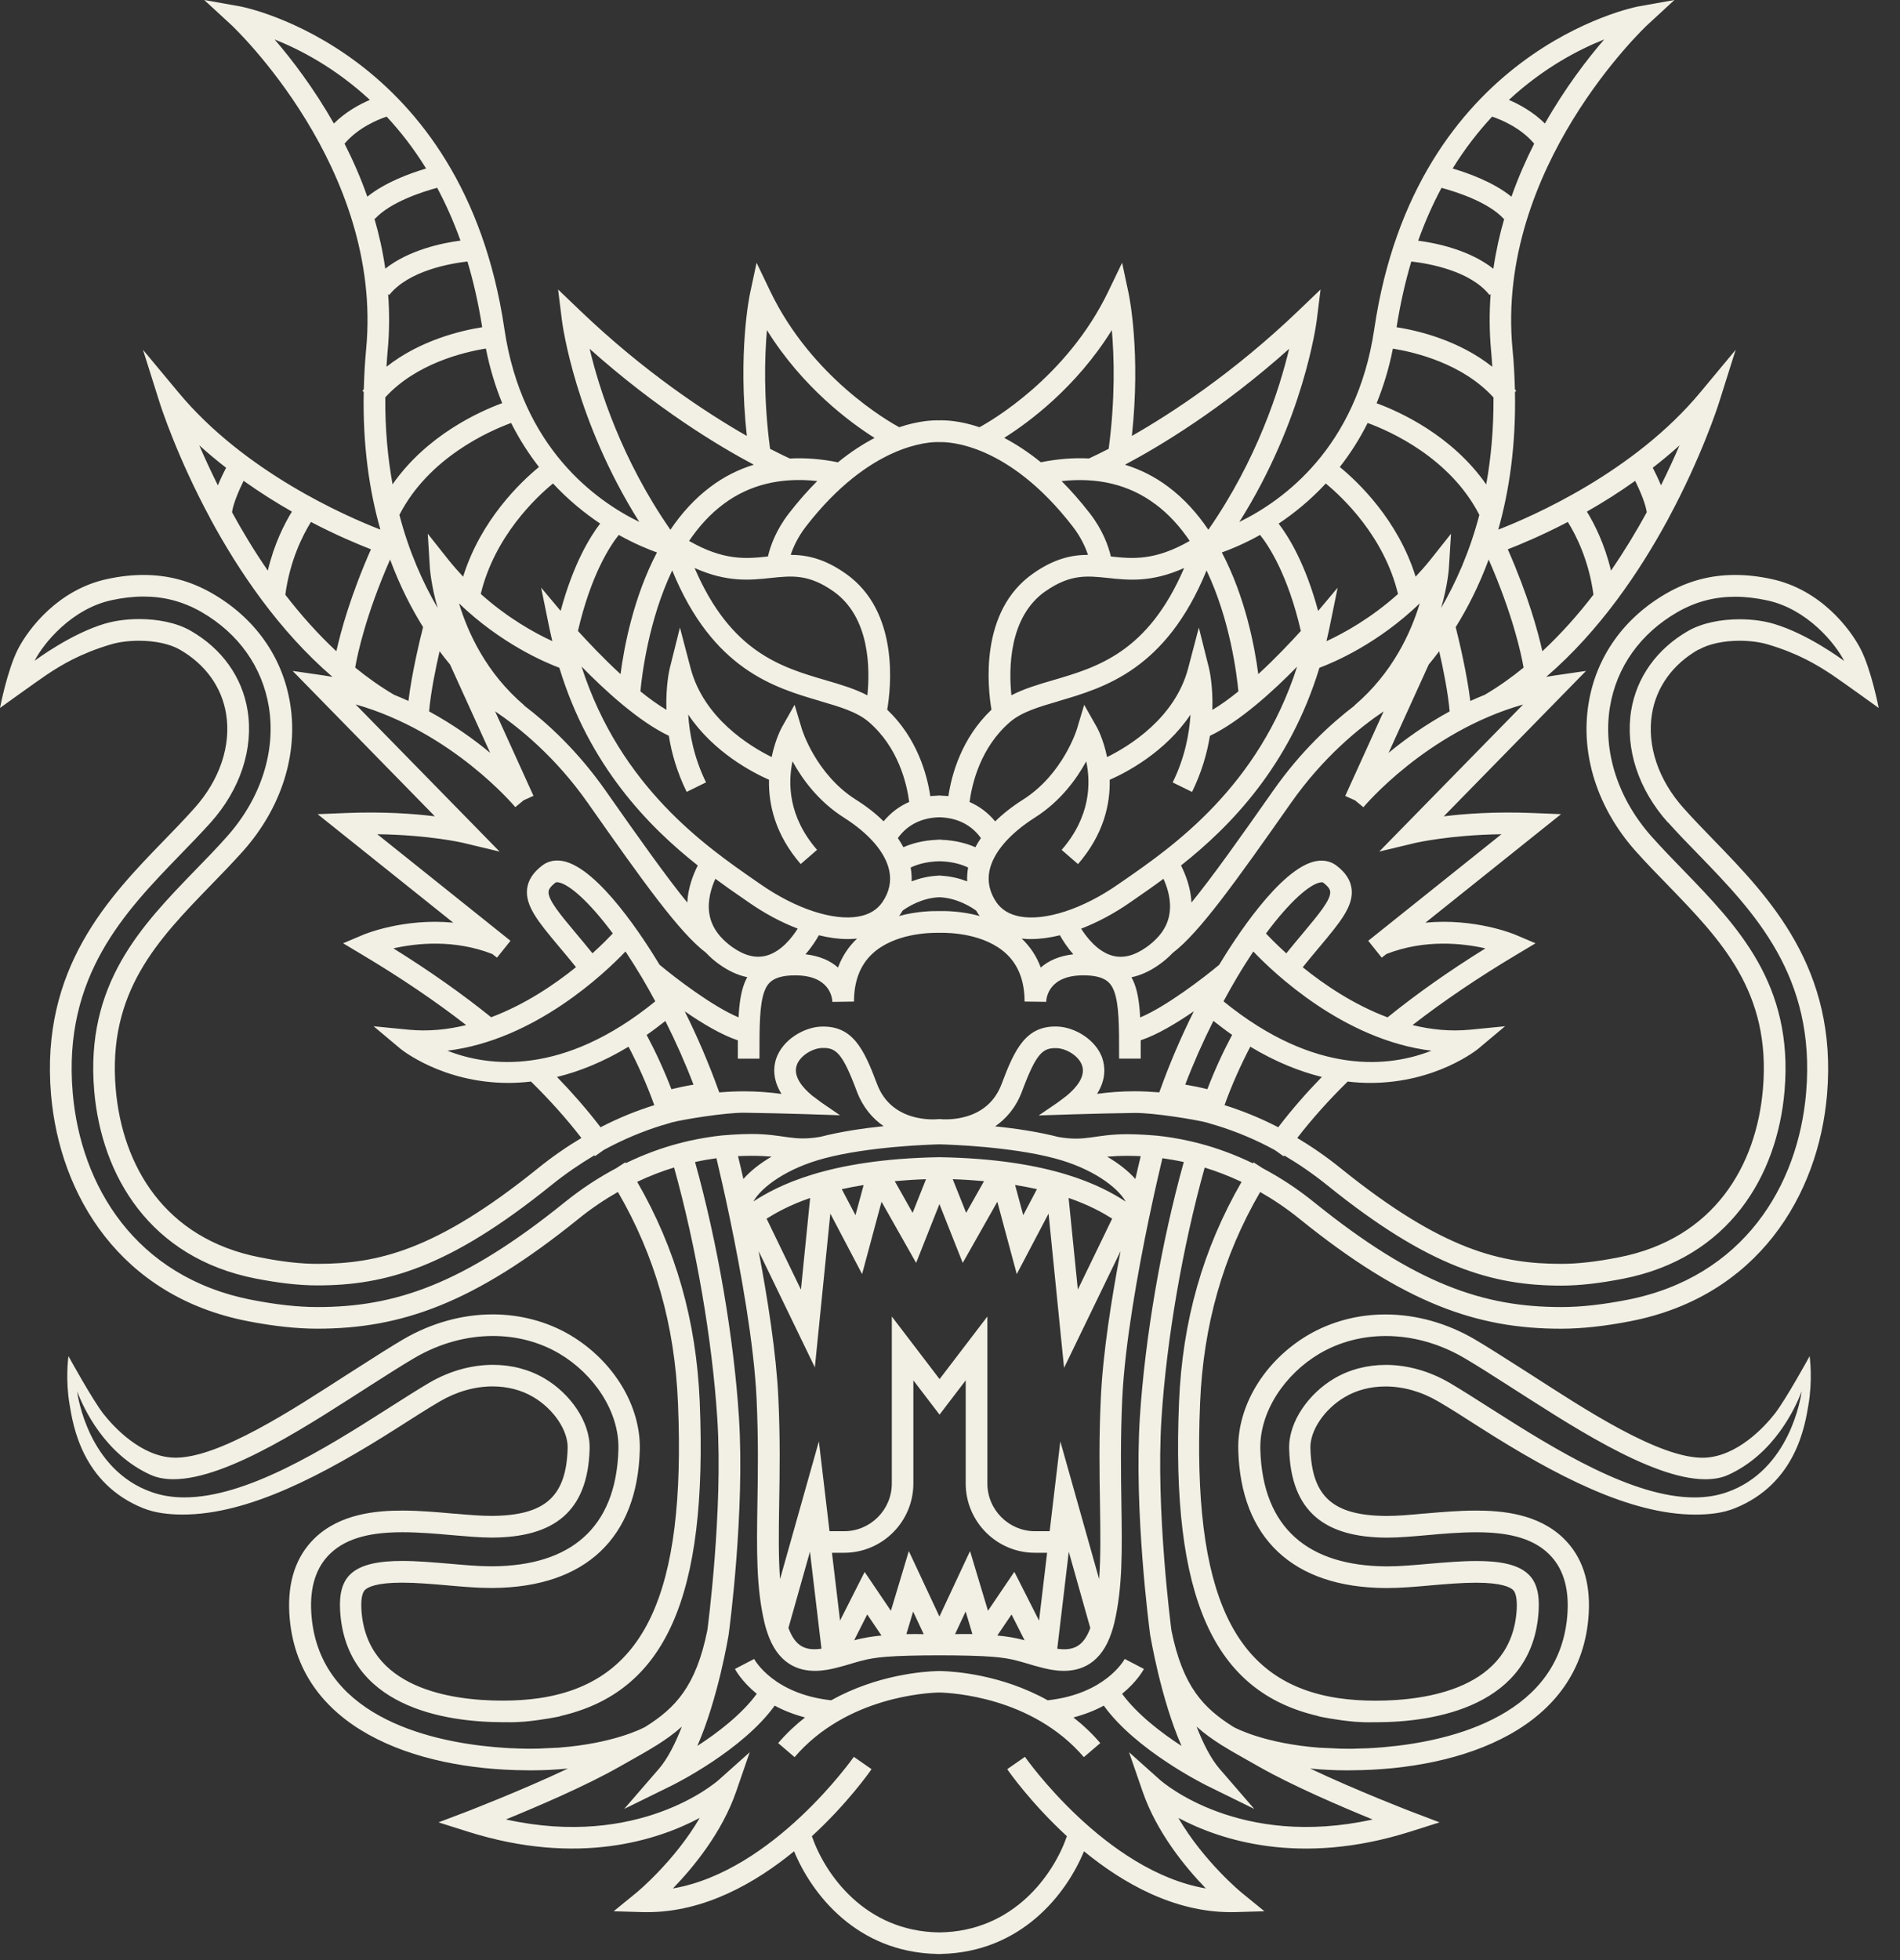<?xml version="1.0" encoding="utf-8"?>
<svg xmlns="http://www.w3.org/2000/svg" fill="none" height="100%" overflow="visible" preserveAspectRatio="none" style="display: block;" viewBox="0 0 64 66" width="100%">
<rect x="0" y="0" width="64" height="66" fill="#333333" stroke="none"/>
<path d="M57.226 21.873C57.553 21.684 58.054 21.575 58.596 21.575C58.94 21.575 59.279 21.619 59.547 21.698C60.573 22.003 61.215 22.392 61.714 22.724C62.112 22.994 63.282 23.838 63.282 23.838C63.282 23.838 63.037 22.562 62.673 21.853C62.321 21.169 61.32 19.849 59.67 19.497C59.24 19.404 58.841 19.36 58.447 19.36C57.617 19.36 56.862 19.561 56.139 19.977C54.695 20.805 53.761 22.124 53.509 23.691C53.229 25.409 53.812 27.222 55.099 28.663C55.447 29.05 55.812 29.43 56.17 29.795C57.969 31.651 59.665 33.398 59.383 36.668C59.163 39.251 57.74 41.712 54.526 42.337C53.763 42.487 53.146 42.556 52.589 42.556C50.58 42.556 48.613 42.12 45.177 39.351C44.68 38.948 44.184 38.608 43.697 38.318C44.199 37.667 44.772 37.03 45.396 36.418C45.657 36.45 45.913 36.464 46.157 36.464C48.38 36.464 49.774 35.331 49.796 35.311L50.696 34.556L49.526 34.671C48.857 34.737 48.202 34.669 47.58 34.516C48.621 33.709 49.781 32.922 51.107 32.131L51.724 31.762L51.062 31.482C50.991 31.45 49.671 30.908 48.015 31.068L52.583 27.414L51.608 27.375C50.372 27.325 49.349 27.399 48.633 27.487L53.424 22.591L52.358 22.746C52.265 22.761 52.176 22.778 52.083 22.791C53.888 21.241 55.245 19.225 56.193 17.471H56.195C56.195 17.471 56.197 17.466 56.197 17.461C57.312 15.393 57.862 13.691 57.907 13.546L58.465 11.778L57.279 13.204C55.054 15.887 51.645 17.377 50.468 17.833C50.839 16.526 51.065 14.987 51.03 13.196L51.074 13.164C51.058 13.143 51.041 13.125 51.028 13.108C51.016 12.668 50.994 12.218 50.947 11.746C50.372 5.649 55.435 0.892 55.486 0.844L56.402 0L55.175 0.219C55.099 0.234 47.679 1.67 46.291 11.082C45.696 15.095 43.195 16.871 41.747 17.574C43.914 14.136 44.337 10.912 44.356 10.764L44.482 9.748L43.744 10.455C41.569 12.54 39.477 13.908 38.126 14.679C38.429 11.868 38.036 9.975 38.019 9.889L37.797 8.848L37.335 9.808C35.938 12.717 33.34 14.2 32.992 14.385C32.323 14.159 31.838 14.148 31.641 14.155C31.442 14.148 30.958 14.161 30.289 14.385C29.942 14.198 27.343 12.717 25.946 9.808L25.485 8.848L25.262 9.889C25.245 9.973 24.852 11.866 25.156 14.679C23.804 13.907 21.713 12.538 19.537 10.455L18.799 9.748L18.925 10.764C18.942 10.912 19.367 14.136 21.534 17.574C20.087 16.871 17.584 15.095 16.991 11.082C15.604 1.668 8.182 0.233 8.106 0.219L6.879 0L7.796 0.844C7.847 0.893 12.911 5.651 12.334 11.746C12.289 12.216 12.267 12.668 12.254 13.108C12.238 13.125 12.222 13.145 12.208 13.164L12.252 13.196C12.215 14.989 12.441 16.527 12.813 17.833C11.637 17.377 8.227 15.887 6.003 13.204L4.816 11.778L5.374 13.546C5.42 13.691 5.969 15.395 7.085 17.461C7.085 17.466 7.085 17.468 7.087 17.471H7.088C8.037 19.225 9.394 21.241 11.198 22.791C11.106 22.776 11.017 22.759 10.924 22.746L9.857 22.591L14.648 27.487C13.932 27.399 12.909 27.325 11.674 27.375L10.698 27.414L15.267 31.068C13.61 30.908 12.291 31.45 12.22 31.482L11.557 31.762L12.174 32.131C13.501 32.922 14.662 33.709 15.702 34.516C15.08 34.669 14.426 34.737 13.755 34.671L12.585 34.556L13.485 35.311C13.507 35.331 14.903 36.464 17.124 36.464C17.368 36.464 17.624 36.449 17.886 36.418C18.509 37.03 19.082 37.667 19.584 38.318C19.097 38.609 18.602 38.948 18.105 39.351C14.67 42.12 12.702 42.556 10.693 42.556C10.135 42.556 9.518 42.489 8.755 42.337C5.541 41.712 4.119 39.251 3.898 36.668C3.617 33.397 5.312 31.651 7.112 29.795C7.469 29.43 7.835 29.05 8.182 28.663C9.469 27.222 10.053 25.41 9.773 23.691C9.52 22.124 8.586 20.805 7.142 19.977C6.419 19.562 5.664 19.36 4.835 19.36C4.442 19.36 4.041 19.404 3.612 19.497C1.962 19.849 0.961 21.169 0.608 21.853C0.244 22.561 0 23.838 0 23.838C0 23.838 1.17 22.994 1.567 22.724C2.064 22.392 2.708 22.003 3.735 21.698C4.004 21.617 4.341 21.575 4.685 21.575C5.228 21.575 5.728 21.684 6.055 21.873C6.916 22.365 7.472 23.137 7.617 24.042C7.789 25.105 7.402 26.26 6.552 27.209C6.234 27.566 5.897 27.915 5.538 28.284C3.674 30.205 1.355 32.595 1.719 36.857C2.011 40.256 4.058 43.65 8.335 44.484C9.218 44.656 9.99 44.739 10.691 44.739C13.507 44.739 15.958 43.888 19.473 41.051C19.921 40.687 20.371 40.387 20.815 40.134C20.815 40.134 20.816 40.136 20.816 40.139C22.069 42.297 22.727 44.621 22.837 47.238C23.107 53.684 21.711 56.655 18.169 57.179C17.783 57.235 17.375 57.263 16.923 57.263C15.208 57.262 12.326 56.859 12.173 54.188C12.156 53.861 12.196 53.63 12.294 53.536C12.388 53.443 12.677 53.291 13.539 53.291C14.018 53.291 14.546 53.337 15.063 53.381L15.108 53.386C15.611 53.429 16.084 53.47 16.527 53.47H16.612C19.714 53.443 21.468 51.793 21.551 48.827C21.591 47.342 20.67 45.824 19.205 44.954C18.437 44.501 17.533 44.258 16.596 44.258C15.563 44.258 14.522 44.55 13.585 45.097C13.155 45.35 12.648 45.672 12.11 46.018C11.97 46.107 11.822 46.201 11.669 46.299C9.943 47.408 7.331 49.145 5.836 49.081C4.756 49.036 3.849 48.072 3.485 47.609C3.103 47.118 2.305 45.662 2.305 45.662C2.294 45.75 2.204 46.478 2.344 47.295C2.46 47.986 2.759 49.951 4.823 50.784C5.226 50.945 5.683 50.998 6.16 50.998C8.352 50.998 10.863 49.688 13.413 48.062C13.93 47.732 14.417 47.42 14.81 47.191C15.375 46.859 15.991 46.683 16.593 46.683C17.095 46.683 17.569 46.806 17.966 47.042C18.652 47.447 19.138 48.17 19.121 48.76C19.077 50.388 18.366 51.026 16.586 51.043H16.543C16.185 51.043 15.754 51.006 15.295 50.966H15.268C14.707 50.915 14.126 50.864 13.546 50.864C12.695 50.864 11.46 50.962 10.6 51.793C9.972 52.401 9.685 53.254 9.746 54.326C9.967 58.194 13.996 59.587 17.726 59.609C17.776 59.609 17.832 59.611 17.884 59.611C18.337 59.611 18.75 59.587 19.131 59.55C17.545 60.3 15.769 60.981 15.747 60.991L14.771 61.362L15.766 61.677C19.48 62.848 22.166 61.959 23.57 61.212C22.714 62.68 21.445 63.725 21.428 63.738L20.671 64.355L21.649 64.384C21.703 64.385 21.758 64.385 21.811 64.385C23.72 64.385 25.436 63.41 26.748 62.336C27.34 63.772 28.857 65.739 31.573 65.793V65.798C31.593 65.798 31.61 65.796 31.631 65.794C31.651 65.794 31.668 65.798 31.688 65.798V65.793C34.405 65.737 35.923 63.77 36.513 62.336C37.826 63.411 39.541 64.385 41.451 64.385C41.505 64.385 41.56 64.385 41.612 64.384L42.59 64.355L41.833 63.738C41.816 63.726 40.547 62.68 39.691 61.212C41.097 61.959 43.781 62.85 47.496 61.677L48.49 61.362L47.514 60.991C47.492 60.981 45.716 60.3 44.13 59.55C44.511 59.587 44.924 59.611 45.377 59.611C45.428 59.611 45.483 59.609 45.536 59.609C49.265 59.587 53.295 58.192 53.515 54.326C53.576 53.254 53.29 52.401 52.661 51.793C51.801 50.961 50.568 50.864 49.715 50.864C49.135 50.864 48.552 50.915 47.993 50.964H47.966C47.507 51.008 47.076 51.045 46.719 51.045H46.675C44.894 51.028 44.184 50.389 44.14 48.761C44.123 48.171 44.609 47.449 45.295 47.044C45.692 46.808 46.166 46.685 46.668 46.685C47.27 46.685 47.887 46.86 48.451 47.192C48.844 47.42 49.333 47.733 49.848 48.064C52.398 49.69 54.909 50.999 57.102 50.999C57.58 50.999 58.035 50.949 58.438 50.785C60.502 49.953 60.801 47.988 60.917 47.297C61.057 46.479 60.968 45.751 60.956 45.664C60.956 45.664 60.16 47.12 59.776 47.61C59.412 48.074 58.505 49.036 57.425 49.083C55.93 49.145 53.318 47.41 51.593 46.301C51.439 46.203 51.291 46.109 51.151 46.019C50.612 45.676 50.106 45.352 49.676 45.099C48.739 44.551 47.7 44.26 46.665 44.26C45.728 44.26 44.826 44.503 44.056 44.956C42.59 45.824 41.668 47.344 41.71 48.829C41.793 51.796 43.547 53.446 46.65 53.472H46.734C47.177 53.472 47.651 53.431 48.153 53.387L48.198 53.382C48.716 53.338 49.243 53.293 49.722 53.293C50.583 53.293 50.871 53.446 50.967 53.537C51.065 53.632 51.105 53.863 51.089 54.19C50.935 56.861 48.053 57.263 46.338 57.265C45.886 57.265 45.478 57.236 45.093 57.181C41.55 56.657 40.155 53.686 40.424 47.239C40.534 44.622 41.193 42.298 42.445 40.141C42.445 40.139 42.447 40.136 42.447 40.136C42.89 40.389 43.34 40.689 43.788 41.053C47.303 43.889 49.754 44.74 52.57 44.74C53.271 44.74 54.043 44.658 54.926 44.486C59.203 43.652 61.251 40.258 61.542 36.858C61.906 32.596 59.587 30.207 57.724 28.285C57.364 27.916 57.028 27.567 56.709 27.21C55.86 26.261 55.472 25.107 55.644 24.044C55.789 23.139 56.345 22.367 57.206 21.875L57.226 21.873ZM43.095 37.907C43.084 37.923 43.069 37.94 43.057 37.957C42.433 37.635 41.826 37.394 41.247 37.212C41.496 36.523 41.786 35.876 42.115 35.244C42.969 35.758 43.776 36.078 44.525 36.263C44.005 36.798 43.525 37.347 43.095 37.907ZM37.138 35.648C36.919 35.001 36.199 34.59 35.631 34.566C34.566 34.523 34.187 35.304 33.739 36.499C33.255 37.794 31.846 37.701 31.652 37.682C31.652 37.682 31.644 37.682 31.641 37.682C31.637 37.682 31.631 37.682 31.629 37.682C31.437 37.703 30.028 37.795 29.543 36.501C29.094 35.304 28.715 34.524 27.65 34.568C27.082 34.592 26.363 35.003 26.143 35.65C26.061 35.899 26.007 36.329 26.325 36.835C25.921 36.779 25.493 36.747 25.063 36.747C24.805 36.747 24.524 36.759 24.229 36.784L24.197 36.7C23.878 35.815 23.496 34.919 23.064 34.052C23.644 34.453 24.306 34.851 24.854 35.03V35.647H25.582V35.524C25.582 34.57 25.582 33.816 25.752 33.371C25.852 33.117 26.022 32.842 26.785 32.842C27.945 32.842 28.033 33.587 28.038 33.736L28.766 33.725C28.766 33.043 28.971 32.502 29.379 32.119C30.116 31.428 31.314 31.405 31.605 31.41C31.605 31.41 31.62 31.41 31.639 31.41C31.658 31.41 31.671 31.41 31.673 31.41C31.964 31.403 33.163 31.427 33.899 32.118C34.307 32.5 34.512 33.041 34.512 33.724L35.24 33.734C35.245 33.586 35.333 32.841 36.493 32.841C37.256 32.841 37.426 33.115 37.526 33.37C37.696 33.813 37.696 34.568 37.696 35.522V35.645H38.424V35.028C38.972 34.848 39.634 34.45 40.214 34.051C39.782 34.917 39.398 35.812 39.081 36.698L39.049 36.782C38.752 36.759 38.471 36.745 38.215 36.745C37.785 36.745 37.359 36.777 36.953 36.833C37.271 36.329 37.217 35.899 37.135 35.648H37.138ZM38.736 54.998V55.008C38.756 55.123 39.101 57.201 39.799 58.789C39.117 58.347 38.303 57.724 37.797 57.034C38.304 56.621 38.515 56.229 38.532 56.197L37.886 55.86C37.859 55.908 37.224 57.041 35.291 57.252C33.734 56.384 32.156 56.281 31.706 56.267C31.706 56.267 31.674 56.266 31.644 56.267C31.614 56.267 31.582 56.267 31.582 56.267C31.13 56.281 29.554 56.385 27.997 57.252C26.064 57.041 25.427 55.907 25.402 55.86L24.756 56.197C24.773 56.229 24.984 56.621 25.491 57.034C24.987 57.724 24.172 58.347 23.489 58.789C24.185 57.203 24.532 55.123 24.549 55.008V54.998C24.573 54.832 25.092 50.888 24.891 47.728C24.719 45.042 24.167 41.828 23.412 39.128C23.659 39.073 23.902 39.031 24.133 39C24.135 39.015 24.14 39.027 24.143 39.044C24.242 39.462 24.398 40.133 24.568 40.947H24.569C24.571 40.959 24.571 40.969 24.574 40.98C24.576 40.992 24.581 41.013 24.586 41.031C24.95 42.782 25.397 45.231 25.485 47.098C25.547 48.444 25.53 49.602 25.513 50.62C25.489 52.194 25.469 53.44 25.749 54.633C25.776 54.747 25.803 54.847 25.837 54.943C26.186 56.03 26.887 56.261 27.454 56.261C27.751 56.261 28.011 56.198 28.162 56.161C28.346 56.117 28.531 56.062 28.71 56.008C28.809 55.979 28.907 55.949 29.003 55.925C29.234 55.86 29.529 55.811 29.854 55.787C30.608 55.721 32.679 55.721 33.432 55.787C33.757 55.811 34.054 55.86 34.283 55.925C34.381 55.949 34.477 55.979 34.577 56.008C34.757 56.062 34.941 56.117 35.124 56.161C35.278 56.198 35.537 56.261 35.832 56.261C36.4 56.261 37.101 56.03 37.45 54.943C37.483 54.845 37.511 54.746 37.537 54.633C37.817 53.44 37.797 52.194 37.773 50.62C37.757 49.6 37.74 48.444 37.802 47.098C37.89 45.231 38.336 42.782 38.7 41.031C38.705 41.011 38.71 40.992 38.712 40.98C38.714 40.969 38.714 40.959 38.717 40.947H38.719C38.889 40.134 39.044 39.462 39.144 39.044C39.145 39.027 39.15 39.015 39.154 39C39.385 39.032 39.627 39.073 39.875 39.128C39.12 41.828 38.567 45.044 38.395 47.728C38.195 50.89 38.714 54.832 38.736 54.998ZM24.861 38.929C25.016 38.923 25.164 38.918 25.304 38.918C25.559 38.918 25.786 38.929 25.99 38.946C25.602 39.172 25.279 39.428 25.04 39.698C24.969 39.395 24.912 39.135 24.859 38.929H24.861ZM27.446 46.058L27.969 40.864L29.039 42.9L29.694 40.465L30.859 42.524L31.644 40.544L32.429 42.524L33.594 40.465L34.249 42.9L35.32 40.864L35.842 46.058L37.745 42.128C37.443 43.712 37.15 45.563 37.081 47.062C37.015 48.433 37.035 49.6 37.052 50.632C37.067 51.586 37.079 52.415 37.023 53.172L35.716 48.534L35.357 51.559H34.865C33.98 51.559 33.259 50.837 33.259 49.953V44.329L31.649 46.437L30.04 44.329V49.953C30.04 50.837 29.319 51.559 28.434 51.559H27.942L27.583 48.534L26.275 53.172C26.219 52.415 26.231 51.586 26.246 50.632C26.263 49.6 26.283 48.434 26.218 47.062C26.147 45.563 25.854 43.712 25.554 42.128L27.456 46.058H27.446ZM25.822 41.034C26.14 40.836 26.6 40.576 27.289 40.338L26.979 43.424L25.822 41.034ZM28.356 40.042C28.584 39.991 28.83 39.944 29.091 39.902L28.816 40.918L28.355 40.042H28.356ZM30.139 39.772C30.466 39.743 30.818 39.718 31.192 39.706L30.741 40.839L30.139 39.772ZM32.092 39.706C32.467 39.718 32.817 39.743 33.146 39.772L32.544 40.839L32.092 39.706ZM34.194 39.9C34.455 39.944 34.701 39.989 34.929 40.04L34.467 40.916L34.192 39.9H34.194ZM35.995 40.337C36.685 40.574 37.145 40.834 37.463 41.033L36.306 43.422L35.995 40.337ZM36.727 54.816C36.494 55.452 36.142 55.59 35.613 55.516L36.001 52.25L36.725 54.816H36.727ZM34.164 52.931L33.279 54.238L32.675 52.228L31.644 54.432L30.613 52.228L30.009 54.238L29.125 52.931L28.296 54.569L28.024 52.285H28.432C29.72 52.285 30.766 51.237 30.766 49.951V46.479L31.648 47.634L31.878 47.331L32.529 46.479V49.951C32.529 51.237 33.574 52.285 34.863 52.285H35.271L34.999 54.569L34.17 52.931H34.164ZM34.514 55.233C34.502 55.228 34.49 55.226 34.477 55.221C34.224 55.154 33.926 55.101 33.594 55.071L34.073 54.363L34.514 55.234V55.233ZM32.753 55.017L32.748 55.022C32.537 55.02 32.34 55.02 32.17 55.024L32.527 54.262L32.753 55.017ZM31.115 55.025C30.945 55.02 30.749 55.02 30.537 55.024L30.532 55.019L30.758 54.264L31.115 55.025ZM29.691 55.071C29.359 55.103 29.061 55.154 28.808 55.221C28.796 55.226 28.784 55.228 28.771 55.233L29.212 54.361L29.691 55.069V55.071ZM27.672 55.514C27.143 55.59 26.791 55.452 26.558 54.815L27.283 52.248L27.67 55.514H27.672ZM38.245 39.7C38.004 39.43 37.682 39.174 37.295 38.948C37.499 38.931 37.726 38.919 37.981 38.919C38.12 38.919 38.269 38.924 38.424 38.931C38.373 39.137 38.314 39.396 38.244 39.7H38.245ZM37.913 40.456C37.128 39.949 35.446 39.029 31.648 38.965C31.648 38.965 31.646 38.965 31.644 38.965C31.644 38.965 31.642 38.965 31.641 38.965C27.842 39.029 26.16 39.951 25.375 40.456C25.65 39.974 26.496 39.336 27.785 38.999C29.265 38.609 31.284 38.54 31.646 38.532C32.008 38.54 34.027 38.609 35.507 38.999C36.794 39.336 37.642 39.974 37.917 40.456H37.913ZM23.361 36.523C23.112 36.563 22.86 36.616 22.616 36.676C22.372 36.041 22.094 35.436 21.782 34.848C21.991 34.703 22.2 34.544 22.412 34.378C22.765 35.08 23.086 35.803 23.361 36.525V36.523ZM24.269 31.538C24.066 31.307 23.939 31.053 23.895 30.774C23.823 30.331 23.958 29.896 24.096 29.59C24.423 29.832 24.731 30.047 25.006 30.235L25.205 30.373C25.756 30.759 26.32 31.058 26.87 31.268C26.683 31.565 26.314 32.045 25.81 32.18C25.451 32.274 25.077 32.18 24.665 31.889C24.515 31.782 24.386 31.668 24.278 31.546H24.279C24.279 31.546 24.273 31.54 24.269 31.536V31.538ZM15.462 20.317C16.875 21.671 18.334 22.294 18.841 22.485C19.847 25.791 21.839 27.827 23.504 29.142C23.351 29.443 23.177 29.888 23.15 30.39C22.449 29.529 21.551 28.265 20.397 26.62C19.473 25.302 18.469 24.376 17.653 23.755L17.658 23.75C16.372 22.657 15.755 21.29 15.462 20.317ZM16.512 25.351C15.97 24.9 15.275 24.401 14.454 23.954C14.508 23.326 14.67 22.52 14.807 21.929C14.926 22.089 15.044 22.237 15.159 22.375L16.512 25.351ZM19.591 22.446C20.385 23.257 21.519 24.296 22.529 24.775C22.621 25.353 22.803 25.998 23.13 26.664L23.782 26.344C23.373 25.51 23.221 24.701 23.182 24.06C24.037 25.336 25.358 26.015 25.904 26.256C25.884 27.08 26.108 28.098 26.971 29.094L27.522 28.616C26.546 27.492 26.54 26.364 26.695 25.634C27.015 26.221 27.561 26.983 28.432 27.534C29.286 28.076 29.827 28.71 29.954 29.317C30.03 29.683 29.952 30.04 29.723 30.377C29.548 30.631 29.281 30.795 28.929 30.859C28.075 31.017 26.806 30.601 25.619 29.775L25.419 29.637C23.789 28.506 20.892 26.501 19.589 22.444L19.591 22.446ZM27.626 23.607C28.289 23.801 28.862 23.968 29.256 24.303C30.259 25.159 30.544 26.384 30.626 27.003C30.291 27.148 30.001 27.369 29.763 27.655C29.502 27.397 29.189 27.151 28.821 26.92C27.475 26.064 27.015 24.564 27.01 24.547L26.765 23.732L26.346 24.472C26.339 24.482 26.12 24.874 25.993 25.491C25.25 25.125 23.708 24.182 23.263 22.502L22.903 21.131L22.559 22.507C22.549 22.547 22.421 23.091 22.448 23.902C22.16 23.73 21.863 23.514 21.571 23.279C21.625 22.709 21.851 20.872 22.643 19.207C24.008 22.547 26.083 23.154 27.626 23.605V23.607ZM23.398 19.126C24.49 19.616 25.264 19.535 25.965 19.461C26.676 19.386 27.239 19.325 28.075 19.913C29.31 20.784 29.307 22.53 29.217 23.413C28.799 23.194 28.324 23.054 27.83 22.909C26.314 22.466 24.617 21.967 23.398 19.128V19.126ZM31.642 27.519C32.364 27.537 32.794 27.874 33.041 28.22C32.974 28.321 32.91 28.424 32.854 28.528C32.593 28.412 32.204 28.294 31.7 28.277V28.27C31.68 28.27 31.663 28.274 31.642 28.274C31.622 28.274 31.605 28.27 31.585 28.27V28.277C31.081 28.294 30.692 28.41 30.431 28.528C30.375 28.424 30.311 28.323 30.244 28.22C30.491 27.874 30.921 27.537 31.642 27.519ZM35.658 23.607C37.202 23.155 39.275 22.549 40.642 19.209C41.435 20.874 41.661 22.709 41.714 23.28C41.422 23.516 41.127 23.732 40.837 23.904C40.864 23.093 40.736 22.55 40.726 22.508L40.382 21.133L40.022 22.503C39.578 24.182 38.035 25.125 37.291 25.493C37.165 24.876 36.948 24.483 36.939 24.473L36.52 23.733L36.275 24.549C36.27 24.566 35.81 26.066 34.464 26.922C34.098 27.153 33.784 27.401 33.522 27.657C33.284 27.37 32.992 27.149 32.659 27.005C32.741 26.386 33.028 25.161 34.029 24.305C34.425 23.969 34.996 23.803 35.658 23.609V23.607ZM35.21 19.913C36.048 19.326 36.611 19.387 37.32 19.461C38.021 19.537 38.795 19.616 39.887 19.126C38.668 21.967 36.971 22.465 35.455 22.908C34.959 23.053 34.484 23.194 34.068 23.412C33.978 22.529 33.975 20.781 35.21 19.911V19.913ZM45.627 23.75L45.632 23.755C44.816 24.377 43.812 25.302 42.888 26.62C41.734 28.265 40.836 29.529 40.134 30.39C40.108 29.888 39.934 29.442 39.781 29.142C41.446 27.827 43.436 25.791 44.444 22.485C44.951 22.296 46.412 21.672 47.823 20.317C47.529 21.29 46.913 22.657 45.627 23.75ZM48.126 22.375C48.24 22.237 48.358 22.089 48.478 21.929C48.615 22.52 48.776 23.326 48.83 23.954C48.01 24.401 47.317 24.9 46.773 25.351L48.126 22.375ZM37.864 29.639L37.664 29.777C36.477 30.604 35.208 31.019 34.354 30.86C34.002 30.795 33.736 30.633 33.56 30.378C33.333 30.041 33.255 29.684 33.329 29.318C33.456 28.712 33.997 28.078 34.851 27.535C35.722 26.984 36.268 26.223 36.589 25.636C36.744 26.366 36.737 27.495 35.761 28.617L36.312 29.096C37.175 28.098 37.399 27.082 37.379 26.258C37.925 26.017 39.246 25.338 40.101 24.062C40.062 24.703 39.912 25.51 39.501 26.346L40.153 26.666C40.48 25.998 40.662 25.353 40.755 24.777C41.764 24.298 42.9 23.258 43.692 22.448C42.389 26.504 39.492 28.511 37.863 29.64L37.864 29.639ZM39.009 31.548C38.899 31.669 38.771 31.784 38.621 31.89C38.208 32.182 37.836 32.276 37.477 32.182C36.973 32.045 36.604 31.565 36.417 31.27C36.965 31.059 37.531 30.761 38.082 30.375L38.281 30.237C38.555 30.048 38.864 29.834 39.191 29.591C39.329 29.896 39.465 30.331 39.391 30.776C39.347 31.056 39.221 31.31 39.017 31.54C39.015 31.541 39.01 31.545 39.007 31.546H39.009V31.548ZM36.154 32.133C35.663 32.187 35.308 32.359 35.057 32.579C34.919 32.204 34.705 31.878 34.416 31.604C34.521 31.614 34.625 31.624 34.735 31.62C35.038 31.62 35.365 31.575 35.702 31.492C35.786 31.646 35.94 31.889 36.154 32.133ZM31.642 30.678C31.44 30.673 30.892 30.678 30.282 30.844C30.298 30.823 30.311 30.806 30.326 30.788C30.353 30.747 30.377 30.704 30.404 30.662C30.545 30.559 31.039 30.232 31.642 30.212C32.244 30.232 32.739 30.559 32.881 30.662C32.908 30.702 32.932 30.746 32.959 30.788C32.974 30.808 32.987 30.825 33.002 30.844C32.392 30.677 31.846 30.672 31.642 30.678ZM31.642 29C32.101 29.008 32.424 29.121 32.61 29.212C32.583 29.367 32.571 29.522 32.578 29.677C32.327 29.58 32.027 29.504 31.7 29.487V29.48C31.68 29.48 31.663 29.484 31.642 29.484C31.624 29.484 31.605 29.48 31.585 29.48V29.487C31.258 29.502 30.96 29.58 30.707 29.677C30.714 29.522 30.702 29.367 30.675 29.212C30.859 29.121 31.182 29.01 31.642 29ZM28.869 31.604C28.58 31.878 28.366 32.204 28.228 32.579C27.979 32.359 27.621 32.187 27.131 32.133C27.345 31.889 27.497 31.646 27.583 31.492C27.92 31.575 28.247 31.62 28.55 31.62C28.66 31.622 28.764 31.614 28.869 31.604ZM40.873 34.376C41.087 34.543 41.294 34.701 41.503 34.846C41.189 35.436 40.913 36.039 40.669 36.675C40.424 36.614 40.173 36.563 39.924 36.521C40.199 35.8 40.52 35.077 40.873 34.374V34.376ZM48.217 35.379C46.852 35.918 44.337 36.257 41.213 33.717C41.358 33.446 41.51 33.178 41.665 32.916C41.853 32.598 42.039 32.308 42.217 32.038C42.903 32.76 45.269 35.02 48.217 35.379ZM42.644 31.432C43.449 30.348 44.112 29.782 44.464 29.715C44.545 29.698 44.568 29.716 44.578 29.725C44.792 29.89 44.804 29.989 44.806 30.021C44.838 30.291 44.403 30.806 43.903 31.405C43.726 31.616 43.534 31.846 43.328 32.101C42.993 31.797 42.758 31.555 42.644 31.433V31.432ZM46.454 28.675L47.681 28.381C47.693 28.38 48.824 28.115 50.575 28.09L46.088 31.678L46.542 32.246L46.7 32.123C47.988 31.62 49.265 31.759 50.035 31.934C48.805 32.697 47.721 33.464 46.739 34.256C45.601 33.83 44.611 33.159 43.881 32.569C44.085 32.315 44.282 32.082 44.459 31.87C45.141 31.054 45.591 30.517 45.529 29.939C45.495 29.642 45.328 29.381 45.017 29.145C44.883 29.044 44.653 28.934 44.322 28.997C43.112 29.233 41.562 31.666 41.066 32.488C40.537 32.93 39.273 33.897 38.405 34.26C38.382 33.803 38.328 33.42 38.206 33.105C38.178 33.034 38.146 32.969 38.112 32.906C38.42 32.844 38.729 32.703 39.039 32.485C39.219 32.359 39.371 32.224 39.508 32.081C40.392 31.412 41.606 29.713 43.483 27.04C44.565 25.496 45.785 24.507 46.606 23.954L45.313 26.801L45.645 26.951L45.925 27.181C45.949 27.155 48.043 24.649 51.306 23.722L46.454 28.678V28.675ZM56.574 14.995C56.402 15.396 56.192 15.851 55.949 16.342C55.856 16.119 55.757 15.912 55.672 15.75C55.977 15.514 56.279 15.263 56.576 14.995H56.574ZM55.079 16.19C55.26 16.554 55.433 16.981 55.47 17.249C55.123 17.884 54.72 18.551 54.265 19.214C54.051 18.315 53.704 17.636 53.453 17.227C53.975 16.93 54.525 16.586 55.081 16.19H55.079ZM52.811 17.576C53.086 18.015 53.522 18.872 53.674 20.024C53.16 20.693 52.585 21.342 51.953 21.929C51.8 21.243 51.473 20.051 50.789 18.496C51.242 18.32 51.963 18.017 52.809 17.576H52.811ZM51.321 22.48C50.907 22.817 50.472 23.125 50.013 23.395C49.847 23.462 49.683 23.531 49.526 23.604C49.412 22.672 49.144 21.551 49.034 21.116C49.432 20.478 49.818 19.724 50.145 18.841C50.956 20.692 51.239 22.008 51.321 22.48ZM54.036 1.328C53.463 1.992 52.722 2.958 52.039 4.159C51.641 3.767 51.18 3.514 50.826 3.364C51.989 2.287 53.175 1.67 54.036 1.328ZM50.261 3.927C50.571 4.031 51.222 4.301 51.678 4.837C51.397 5.393 51.136 5.989 50.912 6.623C50.31 6.136 49.459 5.829 48.931 5.674C49.346 5.002 49.798 4.425 50.261 3.927ZM48.557 6.325C49.048 6.458 50.136 6.803 50.656 7.373L50.672 7.356C50.514 7.897 50.389 8.462 50.303 9.05C49.505 8.42 48.396 8.187 47.77 8.104C48.003 7.457 48.267 6.864 48.556 6.326L48.557 6.325ZM47.539 8.805C48.131 8.873 49.525 9.116 50.173 9.933L50.211 9.904C50.165 10.523 50.165 11.162 50.227 11.819C50.244 11.999 50.254 12.176 50.266 12.35C49.139 11.456 47.765 11.131 47.042 11.018C47.169 10.219 47.336 9.485 47.539 8.805ZM46.918 11.739C47.669 11.861 49.269 12.243 50.307 13.383C50.313 14.453 50.222 15.428 50.062 16.312C48.91 14.66 47.148 13.863 46.37 13.578C46.596 13.022 46.785 12.414 46.918 11.741V11.739ZM46.068 14.242C46.813 14.514 48.84 15.408 49.831 17.338C49.501 18.592 49.033 19.63 48.544 20.471C48.763 19.711 48.802 19.178 48.805 19.124L48.876 17.972L48.158 18.877C48.003 19.069 47.844 19.246 47.684 19.418C47.088 17.498 45.736 16.222 45.13 15.725C45.47 15.29 45.787 14.802 46.068 14.242ZM44.658 16.281C45.222 16.745 46.623 18.059 47.091 20.001C46.181 20.816 45.269 21.319 44.681 21.59C44.713 21.458 44.742 21.329 44.771 21.192L45.057 19.79L44.4 20.572C43.974 18.989 43.411 18.076 43.07 17.631C43.583 17.289 44.13 16.848 44.656 16.283L44.658 16.281ZM42.445 18.012C42.743 18.386 43.384 19.364 43.818 21.246C43.5 21.595 42.979 22.153 42.384 22.699C42.263 21.772 41.948 20.108 41.157 18.602C41.432 18.504 41.895 18.32 42.445 18.012ZM43.424 11.745C43.105 13.079 42.349 15.471 40.702 17.838C40.333 17.291 39.887 16.79 39.346 16.387C38.899 16.052 38.414 15.808 37.893 15.648C39.069 15.024 41.142 13.782 43.424 11.745ZM38.909 16.969C39.368 17.309 39.752 17.737 40.074 18.214C38.898 18.888 38.146 18.816 37.418 18.738C37.335 18.379 37.143 17.843 36.707 17.281C36.386 16.868 36.068 16.509 35.758 16.199C36.976 16.066 38.036 16.318 38.909 16.971V16.969ZM37.452 11.116C37.529 12.011 37.571 13.416 37.345 15.112C37.02 15.279 36.793 15.386 36.681 15.437C36.169 15.41 35.628 15.452 35.06 15.565C34.624 15.211 34.209 14.947 33.825 14.744C34.649 14.225 36.248 13.049 37.452 11.114V11.116ZM31.622 14.888C31.622 14.888 31.631 14.888 31.642 14.888C31.654 14.888 31.663 14.888 31.663 14.888C31.971 14.876 33.977 14.94 36.13 17.724C36.407 18.081 36.56 18.42 36.648 18.683C36.102 18.684 35.51 18.809 34.792 19.316C32.986 20.585 33.269 23.145 33.397 23.897C32.386 24.856 32.052 26.09 31.946 26.807C31.867 26.797 31.782 26.796 31.698 26.792V26.785C31.678 26.785 31.661 26.789 31.641 26.789C31.62 26.789 31.604 26.785 31.583 26.785V26.792C31.501 26.796 31.417 26.797 31.336 26.807C31.23 26.09 30.896 24.854 29.885 23.897C30.013 23.145 30.298 20.585 28.489 19.316C27.771 18.809 27.18 18.686 26.634 18.683C26.721 18.422 26.875 18.081 27.151 17.724C29.307 14.941 31.312 14.876 31.619 14.886L31.622 14.888ZM25.833 11.116C27.037 13.049 28.636 14.227 29.46 14.746C29.078 14.947 28.661 15.211 28.225 15.567C27.657 15.452 27.116 15.412 26.604 15.439C26.492 15.388 26.263 15.28 25.939 15.113C25.714 13.418 25.756 12.012 25.833 11.118V11.116ZM27.527 16.199C27.217 16.509 26.898 16.868 26.578 17.281C26.142 17.843 25.95 18.379 25.867 18.738C25.139 18.816 24.387 18.888 23.211 18.214C23.533 17.739 23.917 17.309 24.376 16.969C25.248 16.317 26.309 16.064 27.527 16.197V16.199ZM19.861 11.745C22.144 13.782 24.215 15.024 25.392 15.648C24.869 15.808 24.386 16.052 23.939 16.387C23.398 16.79 22.951 17.291 22.582 17.838C20.936 15.471 20.178 13.079 19.861 11.745ZM22.129 18.602C21.339 20.108 21.024 21.773 20.902 22.699C20.307 22.153 19.787 21.595 19.468 21.246C19.903 19.364 20.543 18.386 20.842 18.012C21.393 18.32 21.856 18.504 22.129 18.602ZM20.215 17.63C19.874 18.073 19.311 18.988 18.885 20.57L18.228 19.788L18.514 21.19C18.543 21.327 18.573 21.457 18.604 21.588C18.017 21.317 17.104 20.815 16.194 19.999C16.662 18.058 18.061 16.743 18.627 16.28C19.153 16.844 19.702 17.286 20.213 17.628L20.215 17.63ZM17.217 14.242C17.498 14.8 17.817 15.29 18.155 15.725C17.549 16.222 16.197 17.498 15.6 19.418C15.44 19.246 15.282 19.069 15.127 18.877L14.409 17.972L14.48 19.124C14.485 19.178 14.524 19.711 14.741 20.471C14.251 19.632 13.782 18.593 13.453 17.338C14.443 15.41 16.472 14.514 17.217 14.242ZM16.915 13.575C16.136 13.861 14.375 14.657 13.223 16.308C13.062 15.425 12.97 14.449 12.978 13.379C14.016 12.242 15.616 11.857 16.367 11.736C16.5 12.409 16.689 13.017 16.915 13.573V13.575ZM16.242 11.018C15.52 11.133 14.146 11.458 13.019 12.35C13.03 12.174 13.04 11.997 13.057 11.819C13.12 11.162 13.12 10.523 13.074 9.904L13.111 9.933C13.762 9.116 15.154 8.873 15.745 8.805C15.949 9.485 16.116 10.219 16.242 11.018ZM9.249 1.328C10.11 1.67 11.296 2.287 12.459 3.364C12.105 3.514 11.643 3.767 11.246 4.159C10.563 2.958 9.822 1.992 9.249 1.328ZM12.373 6.623C12.151 5.989 11.888 5.393 11.606 4.837C12.063 4.301 12.712 4.031 13.024 3.927C13.487 4.424 13.939 5.002 14.353 5.674C13.828 5.829 12.975 6.136 12.373 6.623ZM12.611 7.354L12.628 7.371C13.147 6.802 14.235 6.456 14.726 6.323C15.014 6.862 15.279 7.454 15.511 8.101C14.886 8.184 13.777 8.416 12.978 9.046C12.894 8.46 12.768 7.894 12.609 7.353L12.611 7.354ZM7.338 16.342C7.095 15.851 6.884 15.396 6.712 14.995C7.009 15.262 7.309 15.514 7.616 15.75C7.531 15.912 7.432 16.119 7.339 16.342H7.338ZM7.815 17.249C7.852 16.982 8.025 16.554 8.206 16.19C8.762 16.586 9.311 16.93 9.833 17.227C9.581 17.636 9.234 18.315 9.021 19.214C8.564 18.551 8.162 17.884 7.816 17.249H7.815ZM9.611 20.024C9.764 18.872 10.201 18.015 10.474 17.576C11.32 18.017 12.041 18.32 12.495 18.496C11.81 20.051 11.483 21.243 11.33 21.929C10.7 21.342 10.125 20.693 9.609 20.024H9.611ZM13.14 18.84C13.467 19.723 13.853 20.478 14.251 21.115C14.141 21.549 13.871 22.67 13.758 23.602C13.6 23.53 13.438 23.462 13.271 23.393C12.813 23.123 12.378 22.815 11.964 22.478C12.046 22.004 12.329 20.69 13.14 18.84ZM13.248 31.934C14.02 31.759 15.295 31.62 16.583 32.123L16.741 32.246L17.195 31.678L12.709 28.09C14.46 28.113 15.59 28.378 15.602 28.381L16.829 28.675L11.977 23.718C15.24 24.645 17.335 27.151 17.358 27.178L17.638 26.947L17.97 26.797L16.677 23.951C17.498 24.504 18.718 25.495 19.8 27.037C21.677 29.709 22.891 31.408 23.776 32.077C23.912 32.221 24.064 32.357 24.244 32.482C24.554 32.701 24.863 32.841 25.171 32.903C25.137 32.965 25.105 33.031 25.077 33.102C24.955 33.417 24.901 33.801 24.878 34.256C24.01 33.896 22.746 32.927 22.217 32.485C21.721 31.663 20.171 29.229 18.961 28.993C18.631 28.931 18.4 29.039 18.267 29.142C17.956 29.377 17.788 29.639 17.754 29.935C17.692 30.513 18.142 31.051 18.824 31.867C19.001 32.077 19.198 32.31 19.402 32.566C18.673 33.156 17.682 33.825 16.544 34.253C15.562 33.462 14.476 32.696 13.248 31.931V31.934ZM20.641 31.432C20.526 31.553 20.292 31.796 19.957 32.099C19.751 31.845 19.559 31.614 19.382 31.403C18.882 30.806 18.448 30.289 18.479 30.02C18.48 29.988 18.494 29.888 18.706 29.723C18.716 29.716 18.74 29.696 18.821 29.713C19.173 29.78 19.835 30.346 20.641 31.43V31.432ZM15.07 35.379C18.017 35.02 20.383 32.758 21.069 32.038C21.249 32.308 21.433 32.6 21.622 32.916C21.777 33.178 21.927 33.446 22.073 33.717C18.949 36.257 16.435 35.918 15.07 35.379ZM18.762 36.263C19.509 36.08 20.317 35.76 21.172 35.244C21.502 35.874 21.79 36.523 22.04 37.212C21.46 37.394 20.853 37.633 20.23 37.957C20.218 37.94 20.203 37.923 20.191 37.907C19.761 37.349 19.281 36.798 18.762 36.263ZM21.061 39.139L20.756 39.336C20.183 39.639 19.601 40.015 19.018 40.485C15.584 43.255 13.297 44.011 10.695 44.011C10.022 44.011 9.299 43.928 8.477 43.768C4.554 43.004 2.715 39.92 2.449 36.793C2.112 32.862 4.213 30.699 6.064 28.786C6.428 28.412 6.771 28.058 7.1 27.692C8.094 26.582 8.546 25.205 8.34 23.924C8.158 22.798 7.477 21.844 6.421 21.238C5.942 20.963 5.302 20.845 4.688 20.845C4.269 20.845 3.864 20.901 3.531 21C2.395 21.337 1.239 22.197 1.165 22.249C1.466 21.662 2.412 20.498 3.765 20.208C4.126 20.13 4.483 20.087 4.837 20.087C5.494 20.087 6.139 20.237 6.783 20.606C8.032 21.324 8.838 22.459 9.057 23.806C9.299 25.306 8.782 26.898 7.639 28.176C7.302 28.555 6.938 28.931 6.586 29.291C4.757 31.179 2.865 33.129 3.173 36.727C3.418 39.585 5.046 42.356 8.617 43.052C9.39 43.202 10.064 43.282 10.693 43.282C12.998 43.282 15.14 42.674 18.561 39.915C19.053 39.518 19.544 39.186 20.023 38.901C20.029 38.911 20.038 38.921 20.044 38.929L20.341 38.719C21.014 38.353 21.664 38.09 22.277 37.898C22.294 37.898 22.626 37.794 22.626 37.794C23.012 37.693 24.43 37.462 25.067 37.468C26.251 37.48 28.296 37.553 28.296 37.553L27.667 37.123L27.358 36.892C27.05 36.638 26.708 36.253 26.836 35.872C26.946 35.545 27.37 35.299 27.682 35.288C28.164 35.266 28.378 35.458 28.862 36.749C29.066 37.29 29.393 37.664 29.765 37.92C29.079 37.991 28.307 38.104 27.625 38.281H27.62C26.688 38.441 26.415 38.183 25.302 38.183C25.109 38.183 24.9 38.193 24.681 38.205L24.311 38.233C23.964 38.27 23.59 38.331 23.203 38.417C23.182 38.417 22.849 38.505 22.849 38.505C22.286 38.653 21.691 38.869 21.081 39.165C21.074 39.154 21.066 39.144 21.059 39.132L21.061 39.139ZM18.851 58.846L18.359 58.868C18.288 58.873 18.199 58.878 18.095 58.88C18.039 58.88 17.985 58.881 17.93 58.881H17.719C17.565 58.88 17.409 58.874 17.245 58.866H17.206C17.026 58.856 16.841 58.844 16.65 58.827C14.333 58.623 10.68 57.722 10.484 54.284C10.435 53.433 10.649 52.77 11.119 52.317C11.711 51.742 12.604 51.593 13.558 51.593C14.106 51.593 14.677 51.641 15.218 51.69C15.703 51.731 16.16 51.773 16.554 51.773H16.603C18.636 51.756 19.803 50.923 19.861 48.782C19.884 47.858 19.187 46.914 18.349 46.419C17.827 46.11 17.228 45.957 16.605 45.957C15.887 45.957 15.139 46.161 14.453 46.564C14.052 46.8 13.558 47.115 13.034 47.449C10.875 48.827 8.293 50.42 6.212 50.42C5.826 50.42 5.46 50.366 5.115 50.244C2.974 49.499 2.616 47 2.597 46.845C2.811 47.413 3.521 48.952 5.059 49.654C5.29 49.761 5.555 49.808 5.844 49.808C7.692 49.808 10.558 47.875 12.511 46.629C13.042 46.289 13.544 45.969 13.962 45.724C14.8 45.232 15.717 44.985 16.605 44.985C17.4 44.985 18.172 45.184 18.845 45.581C19.992 46.26 20.865 47.519 20.831 48.805C20.756 51.481 19.182 52.718 16.613 52.74H16.536C16.109 52.74 15.633 52.696 15.134 52.653C14.61 52.609 14.058 52.56 13.548 52.56C12.81 52.56 12.161 52.659 11.799 53.011C11.534 53.264 11.423 53.662 11.456 54.227C11.549 55.848 12.429 56.788 13.528 57.322C14.626 57.858 15.946 57.986 16.922 57.99H16.982C17.004 57.99 17.028 57.988 17.05 57.988H17.04C17.237 57.995 17.442 57.988 17.643 57.973C17.956 57.946 18.256 57.902 18.489 57.863C18.711 57.825 18.872 57.791 18.914 57.781L18.853 57.788C22.427 56.98 23.843 53.768 23.57 47.206C23.455 44.474 22.766 42.051 21.463 39.794C21.888 39.593 22.306 39.433 22.706 39.312C23.449 41.968 23.993 45.13 24.162 47.774C24.359 50.843 23.84 54.81 23.826 54.897C23.445 56.783 22.749 57.513 21.733 58.148C21.622 58.209 20.658 58.704 18.851 58.844V58.846ZM46.243 61.264C41.766 62.254 39.189 60.034 39.074 59.933L38.031 59.001L38.488 60.324C38.967 61.709 39.932 62.88 40.618 63.587C37.236 63.008 34.553 59.198 34.524 59.156L33.928 59.571C33.99 59.665 34.738 60.725 35.938 61.829C35.502 63.088 34.167 65.037 31.642 65.068C29.118 65.037 27.783 63.088 27.347 61.829C28.548 60.725 29.295 59.665 29.357 59.571L28.761 59.156C28.732 59.196 26.049 63.008 22.667 63.587C23.353 62.88 24.318 61.709 24.797 60.324L25.254 59.001L24.21 59.933C24.096 60.034 21.521 62.255 17.041 61.264C18.096 60.833 19.746 60.127 20.867 59.488C20.998 59.412 21.128 59.34 21.255 59.269C21.546 59.107 21.822 58.949 22.089 58.783C22.104 58.773 22.112 58.768 22.117 58.767C22.421 58.575 22.704 58.376 22.968 58.138C22.749 58.701 22.493 59.213 22.197 59.557L21.025 60.91L22.633 60.12C22.731 60.071 25.013 58.934 26.095 57.432C26.381 57.587 26.72 57.725 27.117 57.83C26.802 58.077 26.496 58.361 26.212 58.693L26.765 59.166C28.508 57.134 31.233 56.999 31.637 56.99C32.044 56.999 34.767 57.134 36.509 59.166L37.062 58.693C36.779 58.361 36.472 58.076 36.157 57.83C36.555 57.725 36.895 57.587 37.18 57.432C38.262 58.934 40.546 60.071 40.642 60.12L42.249 60.91L41.078 59.557C40.782 59.213 40.525 58.701 40.306 58.138C40.571 58.376 40.854 58.575 41.157 58.767C41.163 58.768 41.173 58.773 41.186 58.783C41.452 58.949 41.729 59.105 42.02 59.269C42.147 59.34 42.278 59.412 42.408 59.488C43.529 60.127 45.178 60.833 46.233 61.264H46.243ZM39.715 47.208C39.44 53.77 40.857 56.982 44.432 57.789L44.371 57.782C44.412 57.793 44.572 57.826 44.796 57.865C45.028 57.904 45.33 57.948 45.642 57.975C45.842 57.99 46.05 57.996 46.245 57.991H46.235C46.257 57.99 46.281 57.991 46.303 57.991H46.363C47.339 57.99 48.658 57.86 49.757 57.324C50.856 56.79 51.737 55.849 51.828 54.228C51.862 53.664 51.751 53.264 51.486 53.013C51.126 52.661 50.475 52.562 49.737 52.562C49.225 52.562 48.674 52.61 48.151 52.654C47.651 52.698 47.175 52.742 46.749 52.742H46.672C44.102 52.72 42.528 51.483 42.453 48.807C42.42 47.521 43.293 46.262 44.44 45.583C45.113 45.185 45.885 44.986 46.68 44.986C47.568 44.986 48.485 45.234 49.322 45.726C49.74 45.971 50.243 46.291 50.773 46.631C52.727 47.875 55.593 49.809 57.44 49.809C57.732 49.809 57.996 49.764 58.226 49.656C59.764 48.953 60.474 47.415 60.688 46.847C60.668 47.002 60.309 49.501 58.17 50.246C57.826 50.367 57.459 50.421 57.073 50.421C54.992 50.421 52.41 48.827 50.251 47.45C49.727 47.115 49.231 46.8 48.832 46.565C48.146 46.163 47.398 45.959 46.68 45.959C46.056 45.959 45.456 46.112 44.936 46.42C44.098 46.916 43.401 47.86 43.424 48.783C43.483 50.925 44.649 51.758 46.682 51.775H46.73C47.127 51.775 47.582 51.734 48.067 51.692C48.608 51.643 49.178 51.594 49.727 51.594C50.681 51.594 51.574 51.744 52.166 52.319C52.636 52.772 52.85 53.434 52.801 54.286C52.604 57.724 48.95 58.625 46.635 58.829C46.446 58.846 46.259 58.858 46.078 58.868H46.04C45.878 58.874 45.719 58.88 45.566 58.883H45.355C45.3 58.883 45.246 58.881 45.19 58.881C45.086 58.88 44.996 58.874 44.926 58.87L44.434 58.848C42.627 58.708 41.663 58.212 41.552 58.151C40.535 57.516 39.84 56.786 39.459 54.901C39.447 54.813 38.928 50.846 39.123 47.777C39.29 45.133 39.836 41.971 40.579 39.315C40.98 39.437 41.397 39.597 41.821 39.797C40.519 42.054 39.829 44.477 39.715 47.209V47.208ZM56.187 27.692C56.514 28.058 56.859 28.413 57.223 28.786C59.073 30.697 61.175 32.862 60.838 36.793C60.572 39.92 58.731 43.003 54.81 43.768C53.987 43.928 53.264 44.011 52.592 44.011C49.988 44.011 47.703 43.255 44.268 40.485C43.687 40.015 43.104 39.639 42.531 39.336L42.226 39.139C42.219 39.15 42.211 39.16 42.204 39.172C41.592 38.876 40.999 38.66 40.436 38.511C40.436 38.511 40.101 38.424 40.082 38.424C39.695 38.336 39.321 38.276 38.973 38.24L38.604 38.212C38.385 38.2 38.178 38.19 37.982 38.19C36.872 38.19 36.597 38.447 35.665 38.287H35.66C34.977 38.11 34.207 37.996 33.52 37.927C33.891 37.669 34.219 37.297 34.423 36.755C34.905 35.465 35.119 35.273 35.603 35.294C35.916 35.306 36.341 35.552 36.449 35.879C36.577 36.26 36.235 36.643 35.926 36.899L35.618 37.13L34.989 37.559C34.989 37.559 37.035 37.487 38.218 37.475C38.857 37.468 40.273 37.698 40.658 37.8C40.658 37.8 40.991 37.905 41.007 37.905C41.621 38.097 42.271 38.358 42.944 38.726L43.24 38.936C43.247 38.926 43.255 38.916 43.262 38.908C43.741 39.191 44.23 39.524 44.723 39.922C48.145 42.681 50.286 43.289 52.592 43.289C53.221 43.289 53.895 43.208 54.668 43.058C58.239 42.362 59.867 39.592 60.111 36.734C60.42 33.136 58.527 31.186 56.699 29.298C56.347 28.938 55.983 28.56 55.646 28.183C54.503 26.907 53.986 25.313 54.228 23.813C54.447 22.466 55.253 21.33 56.502 20.612C57.144 20.243 57.789 20.093 58.448 20.093C58.802 20.093 59.159 20.137 59.52 20.215C60.873 20.503 61.82 21.667 62.12 22.256C62.048 22.202 60.89 21.344 59.754 21.007C59.422 20.907 59.016 20.852 58.596 20.852C57.983 20.852 57.343 20.971 56.864 21.244C55.809 21.851 55.127 22.805 54.944 23.931C54.739 25.212 55.189 26.587 56.185 27.699L56.187 27.692Z" fill="#F2F0E4" id="Vector"/>
</svg>